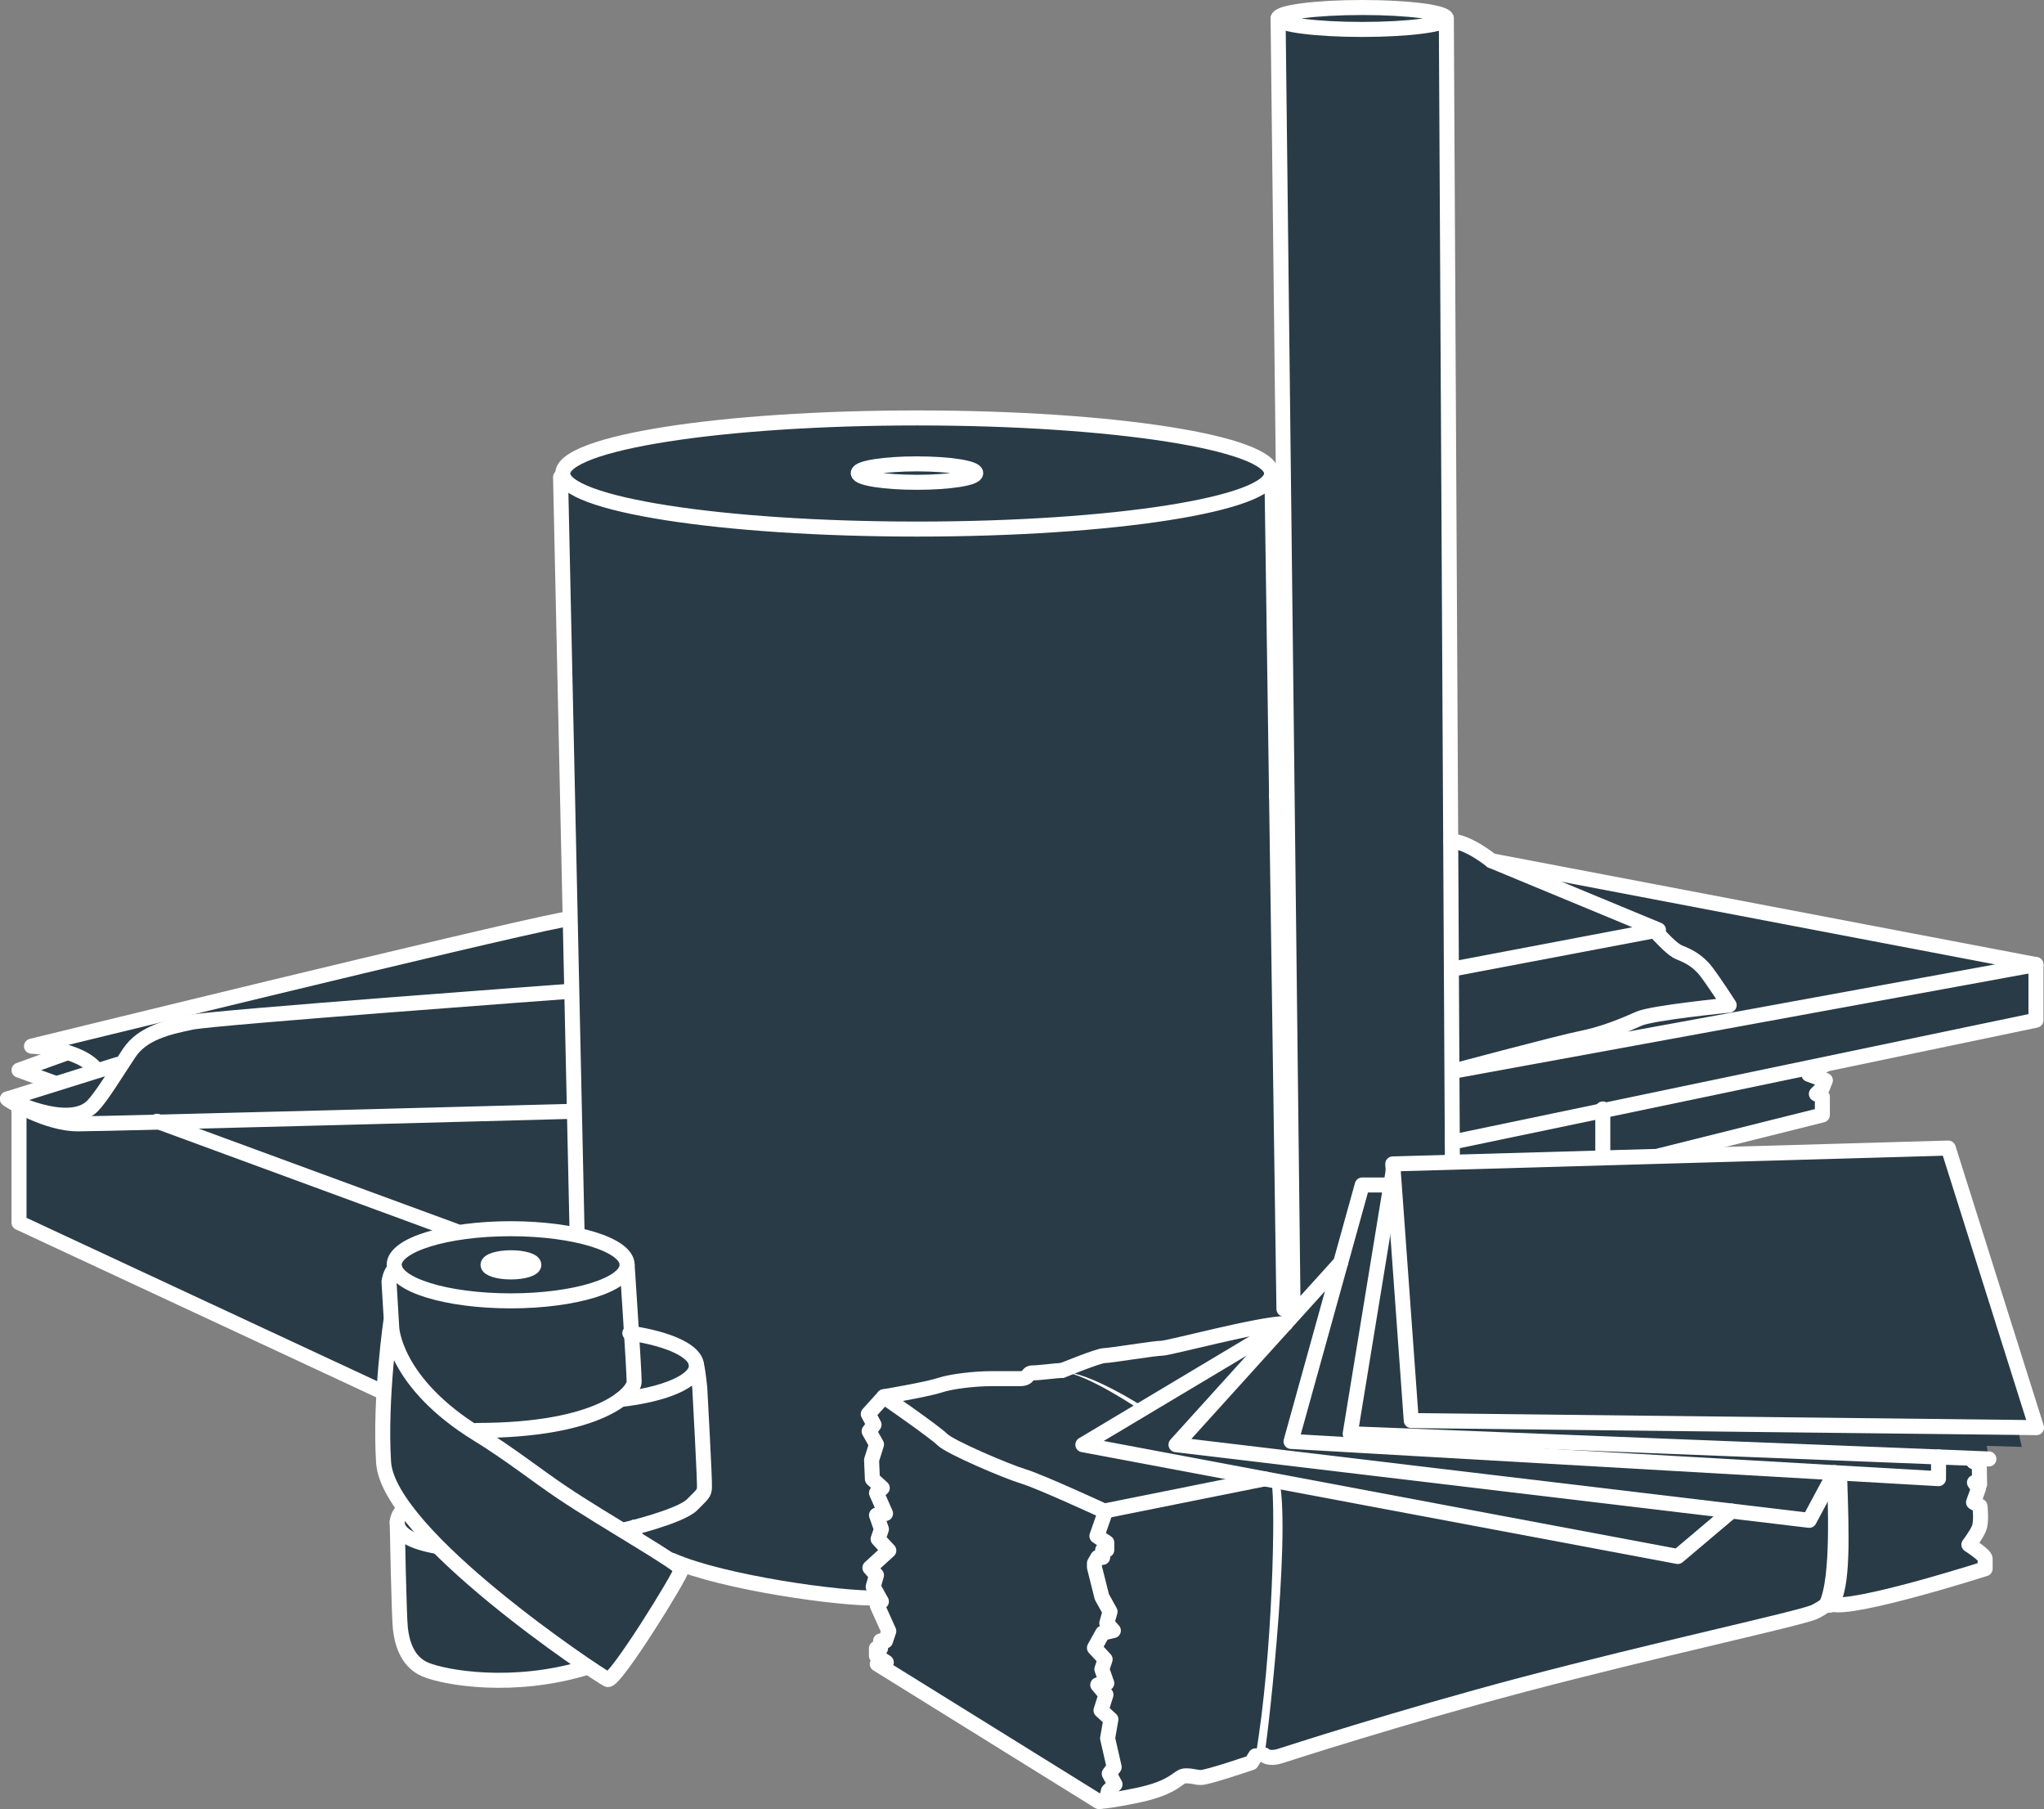 <?xml version="1.0" encoding="iso-8859-1"?>
<!-- Generator: Adobe Illustrator 27.4.1, SVG Export Plug-In . SVG Version: 6.00 Build 0)  -->
<svg version="1.1" id="Ebene_1" xmlns="http://www.w3.org/2000/svg" xmlns:xlink="http://www.w3.org/1999/xlink" x="0px" y="0px"
	 viewBox="0 0 68.071 60.234" style="enable-background:new 0 0 68.071 60.234;" xml:space="preserve">
<rect x="0" y="0" width="68.071" height="60.234" fill="#808080" stroke="none"/>
<path style="fill:#293B46;" d="M67.185,47.525l0.145,0.648l-1.167-0.034h0l0.073,0.435l-0.643-0.025l0.135,0.119l0.188,0.074
	l0.012,0.678l-0.172-0.062l0.135,0.197v0.296l-0.166,0.166l0.215,0.13c0,0,0.062,0.53-0.037,0.751
	c-0.098,0.222-0.333,0.53-0.333,0.53s0.234,0.098,0.333,0.197c0.099,0.099,0.019,0.179,0.019,0.179s0.191-0.031,0.191,0.092
	c0,0.123-0.043,0.166-0.043,0.166l0.043,0.166c0,0-4.435,1.416-5.12,1.176l-0.179,0.031c0,0-0.235,0.169-0.413,0.242
	c-0.547,0.226-5.282,1.248-9.67,2.407c-4.136,1.093-7.951,2.332-8.08,2.374c-0.411,0.133-0.547-0.03-0.547-0.03l-0.289,0.03
	l-0.14,0.227c0,0-1.451,0.493-1.67,0.493c-0.219,0-0.246-0.055-0.52-0.055c-0.274,0-0.301,0.383-1.643,0.657
	c-1.342,0.274-1.287,0.173-1.287,0.173l-7.338-4.554l0.301-0.055l-0.328-0.219v-0.246h0.137v-0.247h0.164l0.11-0.191v-0.137
	l-0.383-0.849l0.137-0.137l-0.089-0.16L29.186,53.2c-1.102,0.05-5.109-0.501-6.812-1.252l-0.046,0.006
	c0.225,0.153,0.36,0.26,0.36,0.302c0,0.182-2.225,3.775-2.452,3.663c-0.058-0.028-0.307-0.186-0.682-0.439l0.001,0.031
	c-2.452,0.757-4.738,0.348-5.389,0.076c-0.651-0.272-0.787-0.984-0.833-1.363c-0.045-0.378-0.106-3.557-0.106-3.557l0.001,0.031
	c-0.004-0.205,0.139-0.386,0.242-0.47l-0.013-0.03c-0.4-0.551-0.655-1.069-0.683-1.514c-0.048-0.762-0.029-1.585,0.014-2.33
	l-0.024,0.002l-12.13-5.65v-3.894l0.001,0.012C0.422,36.71,0.28,36.618,0.25,36.588l1.532-0.543L0.633,35.63l1.596-0.574
	l0.017-0.015c-0.595-0.184-1.198-0.208-1.198-0.208s15.451-3.783,17.941-4.262l0-0.009l-0.321-14.675l0.073-0.121
	c0-1.022,5.285-1.85,11.804-1.85c6.519,0,11.804,0.828,11.804,1.85l0.01,0.021l0.401,27.798l0.301-0.25L42.564,0.615
	c0-0.202,1.254-0.365,2.801-0.365c1.547,0,2.801,0.163,2.801,0.365l0.146,27.377l0.007,0.015c0.551,0,1.352,0.651,1.352,0.651
	l18.131,3.456v1.853l-7.037,1.469l-0.025,0.034l-0.501,0.3l0.551,0.2l-0.1,0.25l-0.201,0.2l0.201,0.1v0.601l-5.409,1.352
	l-0.016,0.024l9.617-0.275l2.938,9.309L67.185,47.525"/>
<path style="fill:none;stroke:#FFFFFF;stroke-width:0.5;stroke-linecap:round;stroke-linejoin:round;" d="M42.349,15.765
	c0,1.022-5.285,1.85-11.804,1.85c-6.519,0-11.804-0.828-11.804-1.85c0-1.022,5.285-1.85,11.804-1.85
	C37.064,13.915,42.349,14.743,42.349,15.765z"/>
<path style="fill:none;stroke:#FFFFFF;stroke-width:0.5;stroke-linecap:round;stroke-linejoin:round;" d="M32.494,15.751
	c0,0.169-0.876,0.307-1.956,0.307c-1.08,0-1.956-0.137-1.956-0.307c0-0.169,0.876-0.307,1.956-0.307
	C31.618,15.445,32.494,15.582,32.494,15.751z"/>
<path style="fill:none;stroke:#FFFFFF;stroke-width:0.5;stroke-linecap:round;stroke-linejoin:round;" d="M20.885,42.11
	c0,0.663-1.736,1.201-3.879,1.201c-2.142,0-3.879-0.538-3.879-1.201c0-0.663,1.737-1.201,3.879-1.201
	C19.148,40.909,20.885,41.446,20.885,42.11z"/>
<path style="fill:none;stroke:#FFFFFF;stroke-width:0.5;stroke-linecap:round;stroke-linejoin:round;" d="M17.779,42.112
	c0,0.131-0.342,0.236-0.763,0.236c-0.422,0-0.763-0.106-0.763-0.236c0-0.13,0.342-0.236,0.763-0.236
	C17.438,41.875,17.779,41.981,17.779,42.112z"/>
<path style="fill:none;stroke:#FFFFFF;stroke-width:0.5;stroke-linecap:round;stroke-linejoin:round;" d="M20.975,44.384
	c1.311,0.193,2.218,0.606,2.218,1.086c0,0.516-1.05,0.955-2.524,1.125"/>
<path style="fill:none;stroke:#FFFFFF;stroke-width:0.5;stroke-linecap:round;stroke-linejoin:round;" d="M48.167,0.615
	c0,0.201-1.254,0.365-2.801,0.365c-1.547,0-2.801-0.163-2.801-0.365c0-0.202,1.254-0.365,2.801-0.365
	C46.912,0.25,48.167,0.413,48.167,0.615z"/>
<polygon style="fill:none;stroke:#FFFFFF;stroke-width:0.5;stroke-linecap:round;stroke-linejoin:round;" points="46.382,38.752 
	46.999,47.297 67.821,47.532 64.883,38.224 "/>
<polyline style="fill:none;stroke:#FFFFFF;stroke-width:0.5;stroke-linecap:round;stroke-linejoin:round;" points="46.398,38.975 
	44.965,47.735 66.236,48.575 "/>
<polyline style="fill:none;stroke:#FFFFFF;stroke-width:0.5;stroke-linecap:round;stroke-linejoin:round;" points="46.32,39.453 
	45.366,39.453 42.995,47.991 64.558,49.231 64.56,48.509 "/>
<polyline style="fill:none;stroke:#FFFFFF;stroke-width:0.5;stroke-linecap:round;stroke-linejoin:round;" points="61.103,49.032 
	60.252,50.618 39.164,48.1 44.649,42.037 "/>
<polyline style="fill:none;stroke:#FFFFFF;stroke-width:0.5;stroke-linecap:round;stroke-linejoin:round;" points="42.812,44.067 
	36.062,48.1 55.874,51.822 57.665,50.309 "/>
<path style="fill:#FFFFFF;" d="M37.971,46.944c0,0-1.761-1.204-2.597-1.274c0.904,0,2.736,1.19,2.736,1.19"/>
<path style="fill:#FFFFFF;" d="M42.351,49.392c0.129,0.664,0.043,5.702-0.536,9.068c0.086,0,0.233,0.026,0.289-0.03
	c0.056-0.056,0.886-7.163,0.511-9.099"/>
<path style="fill:#FFFFFF;stroke:#FFFFFF;stroke-width:0.5;" d="M61.103,49.092c0,0.793,0.154,3.471-0.289,4.345
	c0.086,0,0.135,0.035,0.179-0.031c0.393-0.589,0.341-2.208,0.27-4.297"/>
<path style="fill:none;stroke:#FFFFFF;stroke-width:0.5;stroke-linecap:round;stroke-linejoin:round;" d="M65.727,48.668
	l0.188,0.074l0.012,0.678l-0.172-0.062l0.135,0.197l-0.166,0.462l0.215,0.13c0,0,0.062,0.53-0.037,0.751
	c-0.098,0.222-0.333,0.53-0.333,0.53s0.542,0.345,0.542,0.468c0,0.123,0,0.333,0,0.333s-4.435,1.416-5.12,1.176"/>
<path style="fill:none;stroke:#FFFFFF;stroke-width:0.5;stroke-linecap:round;stroke-linejoin:round;" d="M42.104,58.43
	c0,0,0.135,0.163,0.547,0.03c0.129-0.042,3.944-1.281,8.08-2.374c4.388-1.159,9.123-2.181,9.67-2.407
	c0.178-0.074,0.413-0.242,0.413-0.242"/>
<path style="fill:none;stroke:#FFFFFF;stroke-width:0.5;stroke-linecap:round;stroke-linejoin:round;" d="M35.375,45.628
	c0,0,1.208-0.494,1.399-0.494c0.192,0,1.67-0.246,1.917-0.246c0.246,0,3.274-0.821,4.122-0.821"/>
<path style="fill:none;stroke:#FFFFFF;stroke-width:0.5;stroke-linecap:round;stroke-linejoin:round;" d="M35.351,45.628
	c-0.137,0-0.74,0.081-0.959,0.081c-0.219,0-0.082,0.192-0.438,0.192c-0.356,0-0.411,0-0.931,0c-0.52,0-1.314,0.082-1.725,0.219
	c-0.411,0.137-1.862,0.383-1.862,0.383s1.684,1.164,1.944,1.424c0.26,0.26,2.163,1.068,2.711,1.232
	c0.548,0.164,2.683,1.15,2.683,1.15l5.34-1.072"/>
<path style="fill:none;stroke:#FFFFFF;stroke-width:0.5;stroke-linecap:round;stroke-linejoin:round;" d="M29.436,46.503
	l-0.52,0.575l0.192,0.356l-0.164,0.219l0.246,0.438l-0.164,0.52l0.027,0.63l0.329,0.301l-0.192,0.164l0.301,0.685l-0.301,0.055
	l0.164,0.466l-0.11,0.328l0.356,0.383l-0.63,0.575l0.219,0.246l-0.11,0.383l0.274,0.493l-0.137,0.137l0.383,0.849l-0.11,0.328
	h-0.164v0.247h-0.137v0.246l0.328,0.219l-0.301,0.055l7.338,4.554c0,0-0.055,0.1,1.287-0.173c1.341-0.274,1.369-0.657,1.643-0.657
	c0.274,0,0.301,0.055,0.52,0.055c0.219,0,1.67-0.493,1.67-0.493l0.14-0.227"/>
<path style="fill:none;stroke:#FFFFFF;stroke-width:0.5;stroke-linecap:round;stroke-linejoin:round;" d="M13.149,42.236
	c-0.158,0.139-0.194,0.437-0.194,0.437l0.091,1.529c0,0,0.061,1.832,2.876,3.558c1.033,0.633,1.947,1.359,2.784,1.922
	c1.443,0.972,3.983,2.392,3.983,2.573c0,0.182-2.225,3.775-2.452,3.663c-0.341-0.167-7.312-4.799-7.463-7.236
	c-0.134-2.151,0.255-4.783,0.255-4.783"/>
<path style="fill:none;stroke:#FFFFFF;stroke-width:0.5;stroke-linecap:round;stroke-linejoin:round;" d="M20.885,42.11
	c0,0,0.234,3.523,0.234,3.892c0,0.369-1.107,1.624-5.241,1.624"/>
<path style="fill:none;stroke:#FFFFFF;stroke-width:0.5;stroke-linecap:round;stroke-linejoin:round;" d="M13.47,50.228
	c-0.242,0.197-0.711,0.939,1.075,1.257"/>
<path style="fill:none;stroke:#FFFFFF;stroke-width:0.5;stroke-linecap:round;stroke-linejoin:round;" d="M13.228,50.667
	c0,0,0.06,3.179,0.106,3.557c0.045,0.378,0.182,1.09,0.833,1.363c0.651,0.272,2.937,0.681,5.389-0.076"/>
<path style="fill:none;stroke:#FFFFFF;stroke-width:0.5;stroke-linecap:round;stroke-linejoin:round;" d="M20.738,50.945
	c0.19-0.034,1.93-0.465,2.309-0.844c0.379-0.379,0.396-0.379,0.413-0.569c0.017-0.19-0.155-3.308-0.155-3.308
	s-0.052-0.569-0.12-0.827"/>
<line style="fill:none;stroke:#FFFFFF;stroke-width:0.5;stroke-linecap:round;stroke-linejoin:round;" x1="21.151" y1="51.204" x2="21.134" y2="50.842"/>
<line style="fill:none;stroke:#FFFFFF;stroke-width:0.5;stroke-linecap:round;stroke-linejoin:round;" x1="18.668" y1="15.885" x2="19.219" y2="41.079"/>
<path style="fill:none;stroke:#FFFFFF;stroke-width:0.5;stroke-linecap:round;stroke-linejoin:round;" d="M29.186,53.2
	c-1.102,0.05-5.109-0.501-6.812-1.252"/>
<line style="fill:none;stroke:#FFFFFF;stroke-width:0.5;stroke-linecap:round;stroke-linejoin:round;" x1="42.759" y1="43.583" x2="42.359" y2="15.785"/>
<line style="fill:none;stroke:#FFFFFF;stroke-width:0.5;stroke-linecap:round;stroke-linejoin:round;" x1="42.564" y1="0.615" x2="43.06" y2="43.333"/>
<line style="fill:none;stroke:#FFFFFF;stroke-width:0.5;stroke-linecap:round;stroke-linejoin:round;" x1="42.509" y1="26.504" x2="42.759" y2="26.504"/>
<line style="fill:none;stroke:#FFFFFF;stroke-width:0.5;stroke-linecap:round;stroke-linejoin:round;" x1="48.167" y1="0.615" x2="48.369" y2="38.675"/>
<polyline style="fill:none;stroke:#FFFFFF;stroke-width:0.5;stroke-linecap:round;stroke-linejoin:round;" points="48.369,32.264 
	55.231,30.962 49.671,28.658 "/>
<path style="fill:none;stroke:#FFFFFF;stroke-width:0.5;stroke-linecap:round;stroke-linejoin:round;" d="M55.131,31.012
	c0.251,0.25,0.551,0.601,0.802,0.701c0.25,0.1,0.601,0.251,0.902,0.651c0.301,0.401,0.751,1.102,0.751,1.102
	s-2.555,0.25-3.005,0.451c-0.451,0.201-1.152,0.501-1.904,0.651c-0.751,0.15-4.307,1.102-4.307,1.102l19.433-3.556l-18.131-3.456
	c0,0-0.801-0.651-1.352-0.651"/>
<polyline style="fill:none;stroke:#FFFFFF;stroke-width:0.5;stroke-linecap:round;stroke-linejoin:round;" points="67.803,32.113 
	67.803,33.967 48.369,38.024 "/>
<line style="fill:none;stroke:#FFFFFF;stroke-width:0.5;stroke-linecap:round;stroke-linejoin:round;" x1="53.378" y1="38.525" x2="53.378" y2="36.922"/>
<polyline style="fill:none;stroke:#FFFFFF;stroke-width:0.5;stroke-linecap:round;stroke-linejoin:round;" points="60.741,35.47 
	60.24,35.77 60.79,35.97 60.69,36.221 60.49,36.421 60.69,36.521 60.69,37.122 55.281,38.474 "/>
<path style="fill:none;stroke:#FFFFFF;stroke-width:0.5;stroke-linecap:round;stroke-linejoin:round;" d="M18.765,30.618
	c-2.49,0.479-17.716,4.214-17.716,4.214s1.628,0.064,2.171,0.798"/>
<path style="fill:none;stroke:#FFFFFF;stroke-width:0.5;stroke-linecap:round;stroke-linejoin:round;" d="M18.86,33.013
	c0,0-11.715,0.862-12.481,1.021c-0.766,0.16-1.628,0.351-2.075,1.022c-0.447,0.67-0.912,1.443-1.213,1.756
	c-0.798,0.83-2.841-0.224-2.841-0.224l3.671-1.149"/>
<polyline style="fill:none;stroke:#FFFFFF;stroke-width:0.5;stroke-linecap:round;stroke-linejoin:round;" points="2.229,35.056 
	0.633,35.63 1.782,36.045 "/>
<path style="fill:none;stroke:#FFFFFF;stroke-width:0.5;stroke-linecap:round;stroke-linejoin:round;" d="M18.988,37.003
	c0,0-15.418,0.415-16.408,0.415c-0.99,0-2.235-0.734-2.33-0.83"/>
<line style="fill:none;stroke:#FFFFFF;stroke-width:0.5;stroke-linecap:round;stroke-linejoin:round;" x1="5.227" y1="37.331" x2="15.189" y2="40.993"/>
<polyline style="fill:none;stroke:#FFFFFF;stroke-width:0.5;stroke-linecap:round;stroke-linejoin:round;" points="0.633,36.811 
	0.633,40.706 12.763,46.356 "/>
<polyline style="fill:none;stroke:#FFFFFF;stroke-width:0.5;stroke-linecap:round;stroke-linejoin:round;" points="36.612,59.984 
	36.859,59.874 36.913,59.628 37.133,59.409 36.941,59.053 37.105,58.834 36.886,57.875 36.996,57.246 36.667,56.945 36.832,56.424 
	36.558,56.096 36.859,56.041 36.695,55.575 36.804,55.247 36.448,54.864 36.722,54.371 37.078,54.289 36.859,54.042 36.968,53.659 
	36.695,53.166 36.448,52.18 36.448,52.043 36.558,51.852 36.722,51.852 36.722,51.605 36.859,51.605 36.859,51.359 36.53,51.14 
	36.817,50.318 "/>
</svg>
